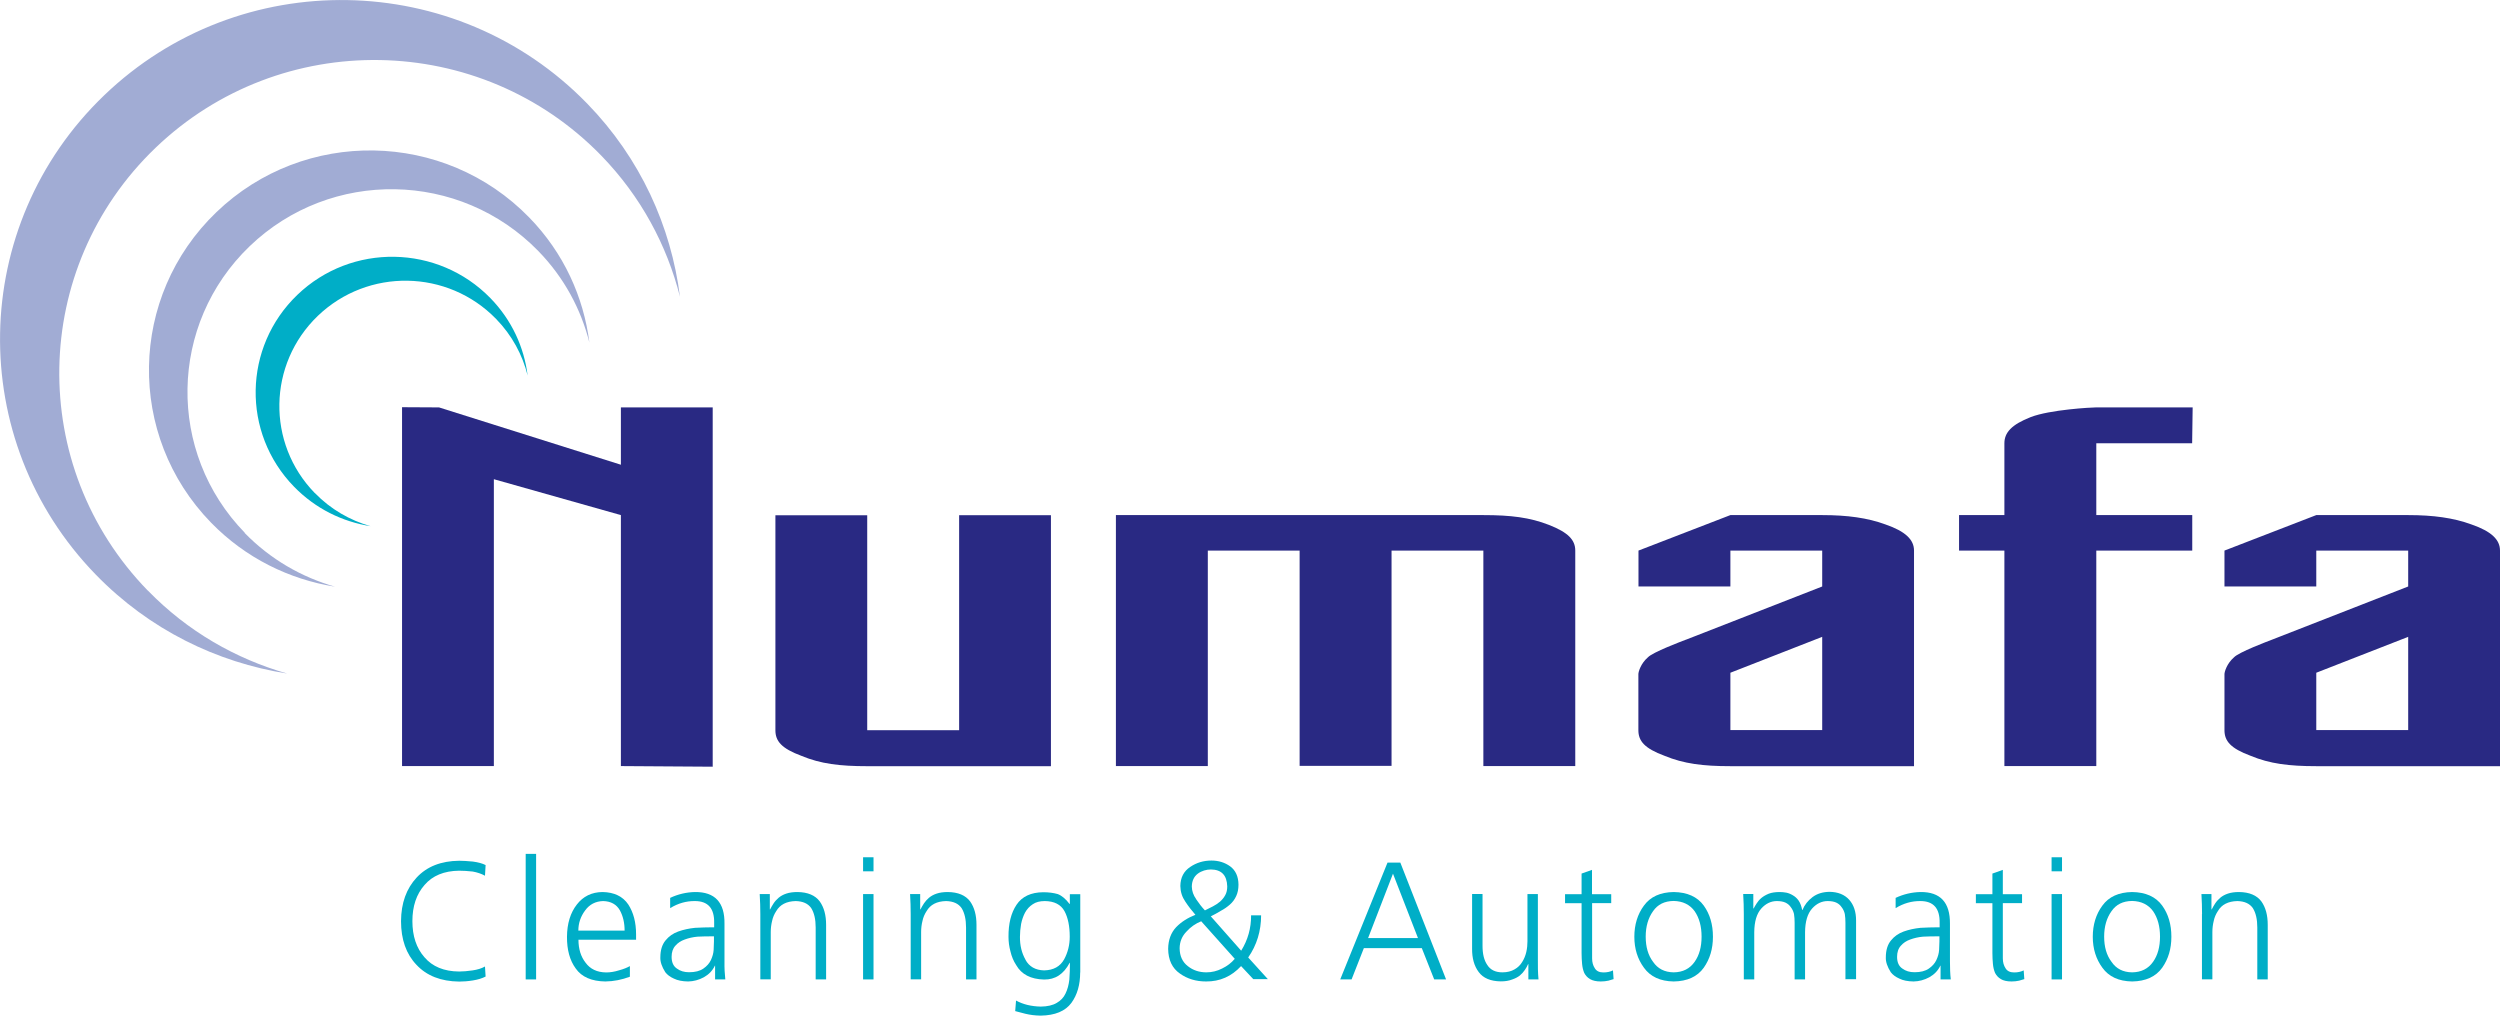 <?xml version="1.0" encoding="UTF-8"?> <svg xmlns="http://www.w3.org/2000/svg" width="160" height="65" viewBox="0 0 160 65" fill="none"><path d="M20.146 31.555C17.046 28.371 17.139 23.297 20.338 20.218C23.544 17.14 28.653 17.225 31.753 20.415C32.771 21.459 33.438 22.713 33.769 24.032C33.544 22.233 32.758 20.487 31.389 19.083C28.032 15.636 22.499 15.538 19.029 18.872C15.559 22.207 15.46 27.701 18.818 31.148C20.186 32.553 21.911 33.393 23.716 33.675C22.4 33.301 21.164 32.599 20.146 31.548V31.555Z" fill="#00AEC7"></path><path d="M15.671 34.102C10.655 28.949 10.794 20.737 15.982 15.755C21.171 10.772 29.439 10.917 34.456 16.07C36.102 17.763 37.186 19.792 37.721 21.925C37.351 19.011 36.082 16.188 33.868 13.917C28.435 8.337 19.472 8.179 13.854 13.575C8.229 18.971 8.077 27.872 13.51 33.452C15.724 35.723 18.52 37.082 21.442 37.548C19.313 36.944 17.311 35.802 15.658 34.108L15.671 34.102Z" fill="#A1ACD4"></path><path d="M9.459 37.798C1.719 29.842 1.937 17.159 9.948 9.466C17.959 1.779 30.729 1.996 38.475 9.952C41.02 12.571 42.685 15.702 43.518 18.991C42.95 14.494 40.993 10.136 37.576 6.624C29.182 -1.995 15.348 -2.232 6.669 6.098C-2.009 14.429 -2.247 28.168 6.141 36.787C9.558 40.299 13.874 42.393 18.382 43.108C15.097 42.169 12.003 40.41 9.459 37.791V37.798Z" fill="#A1ACD4"></path><path d="M39.737 49.029V32.966L31.607 30.669V49.029H25.731V26.061L28.098 26.074L39.737 29.743V26.074H45.613V49.069L39.737 49.029Z" fill="#292983"></path><path d="M55.502 46.731H61.384V32.973H67.26V49.036H55.502C53.743 49.036 52.52 48.885 51.304 48.379C50.009 47.9 49.626 47.427 49.626 46.738V32.979H55.502V46.738V46.731Z" fill="#292983"></path><path d="M71.418 32.966H94.935C96.693 32.966 97.916 33.117 99.138 33.596C100.361 34.075 100.817 34.555 100.817 35.237V49.029H94.935V35.237H89.059V49.016H83.176V35.237H77.3V49.029H71.418V32.966Z" fill="#292983"></path><path d="M107.916 40.935L116.621 37.535V35.237H110.745V37.535H104.863V35.237L110.745 32.966H116.621C118.227 32.966 119.523 33.143 120.666 33.563C121.962 34.01 122.497 34.548 122.497 35.237V49.035H110.739C108.98 49.035 107.758 48.878 106.535 48.373C105.239 47.893 104.856 47.421 104.856 46.731V43.147C104.856 42.996 105.008 42.465 105.464 42.071C105.768 41.743 107.599 41.053 107.91 40.935H107.916ZM116.621 40.758L110.745 43.055V46.725H116.621V40.751V40.758Z" fill="#292983"></path><path d="M145.419 40.935L154.124 37.535V35.237H148.242V37.535H142.366V35.237L148.242 32.966H154.124C155.73 32.966 157.026 33.143 158.169 33.563C159.465 34.01 160 34.548 160 35.237V49.035H148.242C146.484 49.035 145.261 48.878 144.045 48.373C142.749 47.893 142.366 47.421 142.366 46.731V43.147C142.366 42.996 142.518 42.465 142.974 42.071C143.278 41.743 145.109 41.053 145.419 40.935ZM154.124 40.758L148.242 43.055V46.725H154.124V40.751V40.758Z" fill="#292983"></path><path d="M134.163 28.371V32.966H140.304V35.237H134.163V49.029H128.281V35.237H125.379V32.966H128.281V28.371C128.281 27.688 128.737 27.176 129.959 26.697C131.182 26.218 133.852 26.073 134.157 26.073H140.33L140.297 28.371H134.157H134.163Z" fill="#292983"></path><path d="M30.239 55.777C29.935 55.744 29.651 55.725 29.38 55.725C28.422 55.738 27.681 56.04 27.172 56.637C26.65 57.228 26.393 58.002 26.393 58.954C26.393 59.906 26.65 60.681 27.166 61.265C27.675 61.862 28.415 62.171 29.387 62.177C29.638 62.177 29.929 62.151 30.246 62.105C30.557 62.059 30.821 61.98 31.039 61.856L31.079 62.499C30.861 62.611 30.59 62.696 30.266 62.748C29.935 62.801 29.645 62.821 29.387 62.821C28.217 62.807 27.305 62.447 26.657 61.751C25.996 61.061 25.666 60.129 25.666 58.954C25.672 57.799 26.009 56.867 26.67 56.158C27.325 55.456 28.23 55.101 29.387 55.088C29.625 55.088 29.922 55.108 30.266 55.14C30.603 55.186 30.874 55.259 31.079 55.364L31.039 56.046C30.801 55.915 30.537 55.83 30.246 55.777H30.239Z" fill="#00AEC7"></path><path d="M33.644 54.648H34.311V62.683H33.644V54.648Z" fill="#00AEC7"></path><path d="M40.306 62.512C39.797 62.703 39.275 62.808 38.739 62.814C37.86 62.801 37.226 62.525 36.849 61.987C36.466 61.468 36.281 60.786 36.287 59.952C36.294 59.105 36.505 58.416 36.922 57.884C37.325 57.366 37.867 57.097 38.561 57.09C39.315 57.103 39.863 57.372 40.213 57.891C40.544 58.403 40.709 59.04 40.709 59.801V60.142H37.021C37.021 60.733 37.173 61.226 37.477 61.613C37.775 62.02 38.211 62.23 38.799 62.236C39.057 62.236 39.334 62.191 39.625 62.099C39.916 62.02 40.141 61.928 40.313 61.83V62.512H40.306ZM39.975 59.565C39.975 59.066 39.876 58.633 39.671 58.258C39.453 57.878 39.096 57.681 38.601 57.668C38.111 57.681 37.728 57.884 37.451 58.265C37.16 58.652 37.014 59.086 37.014 59.558H39.975V59.565Z" fill="#00AEC7"></path><path d="M45.772 61.803H45.752C45.6 62.125 45.362 62.368 45.045 62.545C44.728 62.716 44.391 62.808 44.04 62.814C43.664 62.808 43.366 62.748 43.128 62.63C42.89 62.525 42.705 62.387 42.58 62.223C42.355 61.869 42.249 61.547 42.262 61.272C42.262 60.812 42.375 60.451 42.593 60.188C42.804 59.926 43.075 59.736 43.406 59.617C43.736 59.499 44.093 59.42 44.483 59.381C44.867 59.361 45.23 59.348 45.58 59.348H45.706V59.072C45.726 58.14 45.316 57.668 44.477 57.668C43.921 57.661 43.393 57.812 42.89 58.121V57.464C43.393 57.228 43.921 57.103 44.477 57.09C45.752 57.077 46.387 57.753 46.367 59.125V61.534C46.36 61.948 46.38 62.328 46.42 62.683H45.766V61.803H45.772ZM45.706 59.926H45.514C45.224 59.926 44.939 59.932 44.648 59.946C44.344 59.972 44.073 60.037 43.822 60.129C43.578 60.215 43.379 60.346 43.227 60.523C43.062 60.7 42.983 60.943 42.983 61.239C42.983 61.587 43.095 61.836 43.32 61.987C43.531 62.145 43.789 62.223 44.1 62.223C44.49 62.223 44.794 62.145 45.019 61.987C45.237 61.836 45.395 61.659 45.495 61.449C45.6 61.226 45.66 61.009 45.673 60.792C45.686 60.569 45.693 60.392 45.693 60.248V59.913L45.706 59.926Z" fill="#00AEC7"></path><path d="M48.661 58.508C48.661 58.088 48.648 57.661 48.621 57.221H49.269V58.2H49.289C49.355 58.068 49.428 57.943 49.513 57.812C49.599 57.681 49.705 57.569 49.831 57.458C49.963 57.346 50.128 57.254 50.326 57.189C50.525 57.123 50.763 57.09 51.034 57.09C51.695 57.097 52.17 57.3 52.461 57.687C52.739 58.075 52.871 58.574 52.871 59.191V62.683H52.203V59.361C52.203 58.843 52.111 58.429 51.919 58.121C51.714 57.825 51.384 57.681 50.928 57.668C50.333 57.681 49.917 57.898 49.679 58.311C49.553 58.501 49.461 58.712 49.414 58.941C49.355 59.178 49.328 59.414 49.328 59.657V62.676H48.661V58.495V58.508Z" fill="#00AEC7"></path><path d="M55.905 55.764H55.237V54.865H55.905V55.764ZM55.237 57.221H55.905V62.683H55.237V57.221Z" fill="#00AEC7"></path><path d="M58.284 58.508C58.284 58.088 58.271 57.661 58.245 57.221H58.892V58.2H58.912C58.978 58.068 59.051 57.943 59.137 57.812C59.223 57.681 59.329 57.569 59.454 57.458C59.586 57.346 59.752 57.254 59.95 57.189C60.148 57.123 60.386 57.09 60.657 57.09C61.318 57.097 61.794 57.3 62.085 57.687C62.362 58.075 62.495 58.574 62.495 59.191V62.683H61.827V59.361C61.827 58.843 61.734 58.429 61.543 58.121C61.338 57.825 61.008 57.681 60.551 57.668C59.956 57.681 59.54 57.898 59.302 58.311C59.177 58.501 59.084 58.712 59.038 58.941C58.978 59.178 58.952 59.414 58.952 59.657V62.676H58.284V58.495V58.508Z" fill="#00AEC7"></path><path d="M69.131 62.237C69.131 63.018 68.946 63.668 68.569 64.186C68.179 64.711 67.525 64.987 66.599 65C66.249 64.994 65.925 64.954 65.628 64.882C65.337 64.81 65.119 64.751 64.973 64.711L65.026 64.035C65.469 64.278 65.998 64.409 66.612 64.422C67.042 64.416 67.379 64.337 67.63 64.186C67.882 64.042 68.073 63.845 68.192 63.589C68.318 63.333 68.397 63.037 68.437 62.703C68.463 62.368 68.476 62.007 68.476 61.62H68.457C68.073 62.348 67.531 62.703 66.817 62.69C65.971 62.67 65.376 62.361 65.039 61.77C64.861 61.501 64.742 61.206 64.669 60.891C64.583 60.576 64.544 60.267 64.544 59.959C64.537 59.112 64.709 58.423 65.059 57.904C65.409 57.379 65.978 57.11 66.764 57.103C67.115 57.103 67.425 57.143 67.696 57.221C67.954 57.32 68.205 57.53 68.45 57.852H68.47V57.228H69.137V62.243L69.131 62.237ZM65.628 61.423C65.866 61.862 66.269 62.092 66.824 62.105C67.425 62.092 67.849 61.856 68.106 61.396C68.344 60.956 68.463 60.471 68.463 59.952C68.463 59.276 68.351 58.725 68.126 58.311C67.895 57.891 67.472 57.674 66.87 57.668C66.553 57.668 66.295 57.733 66.097 57.871C65.892 58.003 65.727 58.18 65.601 58.41C65.489 58.626 65.403 58.869 65.35 59.138C65.304 59.407 65.277 59.683 65.277 59.952C65.271 60.51 65.39 60.996 65.634 61.423H65.628Z" fill="#00AEC7"></path><path d="M80.076 58.58H80.711C80.711 59.585 80.433 60.49 79.885 61.278L81.141 62.663H80.209L79.429 61.83C78.814 62.493 78.067 62.821 77.188 62.814C76.54 62.814 75.985 62.644 75.516 62.309C75.02 61.968 74.769 61.436 74.762 60.727C74.769 60.156 74.941 59.696 75.271 59.342C75.602 59 76.018 58.738 76.507 58.547C76.276 58.285 76.058 58.003 75.859 57.701C75.654 57.405 75.549 57.077 75.542 56.703C75.549 56.165 75.76 55.758 76.177 55.482C76.573 55.213 77.023 55.075 77.532 55.075C77.988 55.075 78.391 55.2 78.735 55.449C79.078 55.705 79.257 56.092 79.263 56.618C79.263 56.906 79.21 57.149 79.118 57.346C79.019 57.563 78.887 57.74 78.715 57.891C78.543 58.042 78.358 58.173 78.146 58.285C77.935 58.416 77.717 58.534 77.492 58.646L79.435 60.845C79.865 60.156 80.076 59.394 80.07 58.574L80.076 58.58ZM75.939 59.617C75.648 59.913 75.502 60.267 75.496 60.688C75.502 61.193 75.681 61.574 76.025 61.836C76.355 62.099 76.752 62.23 77.208 62.23C77.552 62.23 77.889 62.151 78.212 61.987C78.536 61.83 78.807 61.626 79.025 61.364L76.877 58.961C76.52 59.105 76.203 59.322 75.939 59.617ZM76.553 57.55C76.725 57.806 76.91 58.049 77.115 58.265C77.287 58.18 77.452 58.094 77.624 58.009C77.789 57.924 77.935 57.825 78.08 57.707C78.219 57.583 78.331 57.445 78.417 57.287C78.503 57.13 78.543 56.946 78.543 56.729C78.523 56.014 78.173 55.653 77.499 55.646C77.353 55.646 77.208 55.666 77.062 55.712C76.917 55.758 76.778 55.823 76.659 55.915C76.415 56.099 76.282 56.375 76.276 56.742C76.282 57.025 76.375 57.294 76.553 57.543V57.55Z" fill="#00AEC7"></path><path d="M88.794 55.206H89.621L92.549 62.683H91.789L90.996 60.681H87.287L86.501 62.683H85.774L88.801 55.206H88.794ZM87.558 60.037H90.751L89.151 55.915L87.558 60.037Z" fill="#00AEC7"></path><path d="M98.424 61.396C98.418 61.81 98.424 62.237 98.464 62.683H97.816V61.705H97.796C97.744 61.83 97.678 61.948 97.598 62.066C97.512 62.197 97.407 62.315 97.268 62.434C97.136 62.538 96.97 62.624 96.772 62.69C96.574 62.768 96.336 62.808 96.052 62.808C95.397 62.801 94.921 62.598 94.637 62.21C94.346 61.823 94.207 61.324 94.214 60.707V57.215H94.882V60.536C94.882 61.055 94.981 61.462 95.186 61.757C95.384 62.072 95.708 62.23 96.157 62.23C96.461 62.23 96.719 62.164 96.931 62.04C97.142 61.922 97.301 61.764 97.42 61.567C97.545 61.37 97.631 61.153 97.684 60.924C97.737 60.694 97.757 60.464 97.757 60.241V57.221H98.424V61.403V61.396Z" fill="#00AEC7"></path><path d="M103.124 57.799H101.895V61.337C101.895 61.587 101.954 61.797 102.067 61.967C102.172 62.145 102.357 62.236 102.615 62.236C102.853 62.236 103.058 62.191 103.23 62.105L103.27 62.663C103.19 62.689 103.085 62.722 102.939 62.762C102.794 62.794 102.628 62.814 102.45 62.814C102.159 62.814 101.934 62.762 101.763 62.663C101.597 62.565 101.478 62.433 101.392 62.269C101.32 62.099 101.274 61.908 101.254 61.692C101.234 61.475 101.221 61.245 101.221 60.996V57.806H100.163V57.228H101.221V55.908L101.888 55.672V57.228H103.118V57.806L103.124 57.799Z" fill="#00AEC7"></path><path d="M105.213 57.957C105.623 57.392 106.257 57.103 107.116 57.09C107.989 57.103 108.63 57.392 109.04 57.957C109.436 58.508 109.628 59.171 109.628 59.952C109.628 60.733 109.43 61.377 109.04 61.935C108.63 62.506 107.989 62.801 107.116 62.814C106.257 62.801 105.623 62.506 105.213 61.935C104.803 61.377 104.598 60.72 104.598 59.952C104.598 59.184 104.803 58.508 105.213 57.957ZM105.794 61.554C106.092 61.994 106.528 62.223 107.116 62.23C107.698 62.223 108.148 62 108.458 61.554C108.756 61.134 108.901 60.595 108.901 59.946C108.901 59.296 108.756 58.751 108.458 58.318C108.148 57.891 107.698 57.674 107.116 57.661C106.528 57.668 106.092 57.884 105.794 58.318C105.484 58.751 105.325 59.296 105.325 59.946C105.325 60.595 105.477 61.134 105.794 61.554Z" fill="#00AEC7"></path><path d="M118.108 62.683V59.053C118.108 58.856 118.095 58.666 118.068 58.495C118.029 58.331 117.963 58.186 117.87 58.068C117.784 57.937 117.672 57.838 117.52 57.766C117.374 57.7 117.189 57.668 116.971 57.668C116.601 57.668 116.264 57.825 115.98 58.14C115.682 58.468 115.53 58.974 115.524 59.663V62.683H114.856V59.053C114.856 58.856 114.843 58.666 114.816 58.495C114.777 58.331 114.711 58.186 114.618 58.068C114.532 57.937 114.42 57.838 114.268 57.766C114.122 57.7 113.937 57.668 113.719 57.668C113.349 57.668 113.012 57.825 112.728 58.14C112.43 58.468 112.278 58.974 112.272 59.663V62.683H111.604V58.501C111.604 58.081 111.591 57.655 111.564 57.215H112.212V58.134L112.232 58.147C112.278 58.048 112.351 57.937 112.43 57.812C112.503 57.694 112.602 57.576 112.728 57.471C112.853 57.366 113.012 57.274 113.204 57.195C113.395 57.123 113.627 57.09 113.911 57.09C114.036 57.09 114.175 57.103 114.321 57.129C114.459 57.156 114.605 57.215 114.744 57.3C114.883 57.379 115.008 57.49 115.114 57.641C115.22 57.799 115.292 57.996 115.339 58.239H115.358C115.491 57.911 115.709 57.635 116.006 57.412C116.297 57.195 116.654 57.084 117.084 57.077C117.632 57.084 118.055 57.254 118.353 57.589C118.643 57.917 118.789 58.357 118.789 58.908V62.67H118.121L118.108 62.683Z" fill="#00AEC7"></path><path d="M124.202 61.803H124.182C124.03 62.125 123.792 62.368 123.475 62.545C123.158 62.716 122.821 62.808 122.47 62.814C122.094 62.808 121.79 62.748 121.558 62.63C121.32 62.525 121.135 62.387 121.01 62.223C120.785 61.869 120.679 61.547 120.693 61.272C120.693 60.812 120.805 60.451 121.023 60.188C121.234 59.926 121.505 59.736 121.836 59.617C122.166 59.499 122.523 59.42 122.913 59.381C123.297 59.361 123.66 59.348 124.011 59.348H124.136V59.072C124.156 58.14 123.746 57.668 122.907 57.668C122.352 57.661 121.823 57.812 121.32 58.121V57.464C121.823 57.228 122.352 57.103 122.907 57.09C124.182 57.077 124.81 57.753 124.797 59.125V61.534C124.797 61.948 124.81 62.328 124.85 62.683H124.196V61.803H124.202ZM124.136 59.926H123.944C123.654 59.926 123.369 59.932 123.079 59.946C122.775 59.972 122.504 60.037 122.252 60.129C122.008 60.215 121.81 60.346 121.658 60.523C121.492 60.7 121.413 60.943 121.413 61.239C121.413 61.587 121.525 61.836 121.75 61.987C121.962 62.145 122.219 62.223 122.53 62.223C122.92 62.223 123.224 62.145 123.449 61.987C123.667 61.836 123.825 61.659 123.925 61.449C124.03 61.226 124.09 61.009 124.103 60.792C124.116 60.569 124.123 60.392 124.123 60.248V59.913L124.136 59.926Z" fill="#00AEC7"></path><path d="M129.411 57.799H128.181V61.337C128.181 61.587 128.241 61.797 128.353 61.967C128.459 62.145 128.644 62.236 128.902 62.236C129.14 62.236 129.344 62.191 129.516 62.105L129.556 62.663C129.477 62.689 129.371 62.722 129.225 62.762C129.08 62.794 128.915 62.814 128.743 62.814C128.452 62.814 128.221 62.762 128.056 62.663C127.89 62.565 127.771 62.433 127.685 62.269C127.613 62.099 127.566 61.908 127.547 61.692C127.527 61.475 127.514 61.245 127.514 60.996V57.806H126.456V57.228H127.514V55.908L128.181 55.672V57.228H129.411V57.806V57.799Z" fill="#00AEC7"></path><path d="M131.969 55.764H131.301V54.865H131.969V55.764ZM131.301 57.221H131.969V62.683H131.301V57.221Z" fill="#00AEC7"></path><path d="M134.553 57.957C134.963 57.392 135.597 57.103 136.457 57.09C137.329 57.103 137.97 57.392 138.38 57.957C138.777 58.508 138.968 59.171 138.968 59.952C138.968 60.733 138.77 61.377 138.38 61.935C137.97 62.506 137.329 62.801 136.457 62.814C135.597 62.801 134.963 62.506 134.553 61.935C134.143 61.377 133.938 60.72 133.938 59.952C133.938 59.184 134.143 58.508 134.553 57.957ZM135.135 61.554C135.432 61.994 135.868 62.223 136.457 62.23C137.038 62.223 137.488 62 137.799 61.554C138.096 61.134 138.241 60.595 138.241 59.946C138.241 59.296 138.096 58.751 137.799 58.318C137.488 57.891 137.038 57.674 136.457 57.661C135.868 57.668 135.432 57.884 135.135 58.318C134.824 58.751 134.666 59.296 134.666 59.946C134.666 60.595 134.818 61.134 135.135 61.554Z" fill="#00AEC7"></path><path d="M140.931 58.508C140.931 58.088 140.918 57.661 140.892 57.221H141.533V58.2H141.553C141.619 58.068 141.691 57.943 141.777 57.812C141.863 57.681 141.969 57.569 142.095 57.458C142.227 57.346 142.392 57.254 142.59 57.189C142.789 57.123 143.02 57.09 143.298 57.09C143.958 57.097 144.434 57.3 144.725 57.687C145.003 58.075 145.135 58.574 145.135 59.191V62.683H144.467V59.361C144.467 58.843 144.375 58.429 144.183 58.121C143.978 57.825 143.648 57.681 143.192 57.668C142.597 57.681 142.18 57.898 141.943 58.311C141.817 58.501 141.724 58.712 141.678 58.941C141.619 59.178 141.592 59.414 141.592 59.657V62.676H140.925V58.495L140.931 58.508Z" fill="#00AEC7"></path></svg> 